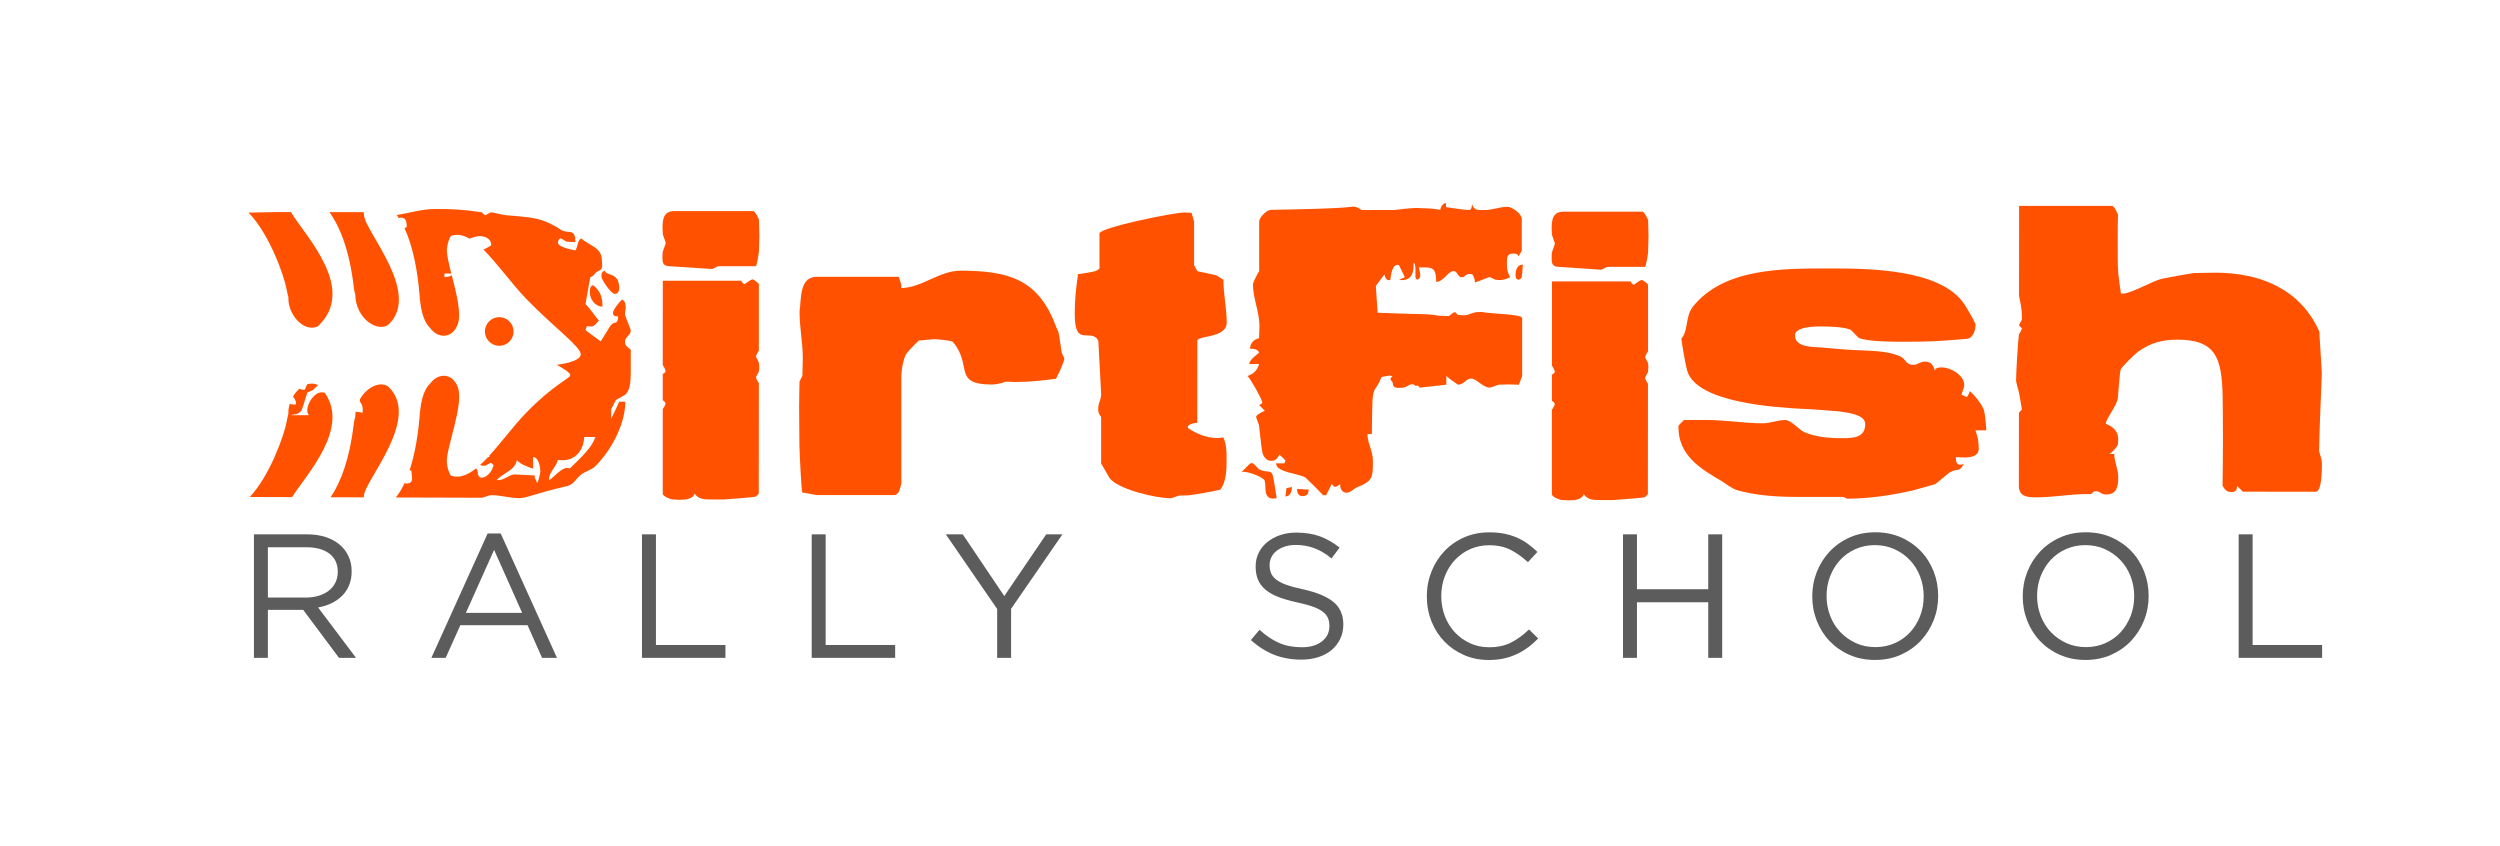 <?xml version="1.0" encoding="UTF-8"?> <svg xmlns="http://www.w3.org/2000/svg" id="Layer_1" version="1.1" viewBox="0 0 573 194"><defs><style> .st0 { fill: #5c5c5c; } .st1 { fill: #ff5100; } </style></defs><g><path class="st1" d="M140.92,67.35c.67,0,1-.49,1-1.32,0-3.74-2.91-2.66-3.32-3.99-.75.26-.75.75-.75,1.42,0,.57,2.16,3.9,3.07,3.9Z"></path><path class="st1" d="M135.94,65.36c-.75.25-.75,1-.75,1.66,0,1.59,1.24,3.25,2.9,3.25,0-2.16-.49-3.58-2.15-4.91Z"></path><path class="st1" d="M143.24,78.33c0-1.09,1.33-1.5,1.33-2.57-.16-.75-1.32-3.33-1.33-3.75,0-.57.17-.99.17-1.5,0-.75-.16-1.66-.83-1.82-.58.41-2.08,2.32-2.08,2.99,0,.83.59.83,1.17.83,0,1.41-.5,1.5-1,1.5-.08,0-.66.49-.83.75l-2.16,3.49-3.49-2.58.33-.91c.42,0,.75.08,1,.08.75,0,1.41-.99,1.75-1.41-.59-.5-1.83-2.5-3.08-3.74l1.09-6.15c.99-.25,1-1.16,2-1.49.58-.17.75-.75.75-1.33,0-.33-.08-.75-.08-1,0-3-2.58-3.24-4.74-5.07-.92.49-.75,1.99-1.34,2.74,0,0-3.99-.67-3.99-1.75,0-.33.17-1,.67-.99.08,0,1.16.66,1.32.75.25,0,1.83.08,2,.09,0-3.41-1.66-1.75-3.32-2.83-4.57-3-7.15-2.83-12.63-3.34-.33,0-3.07-.66-3.41-.66-.09,0-1.16.66-1.25.66-.25,0-.75-.5-.75-.66-4.65-.67-6.65-.75-10.72-.76-3.12,0-5.95.93-8.85,1.39.17.22.32.47.48.7.15-.03.29-.1.47-.1.92,0,1.33.5,1.33,2.16-.1.05-.29.13-.52.22,1.93,4.12,3.03,9.84,3.46,15.36.19,2.44.63,5.87,2.37,7.48,1.88,2.64,5.2,2.51,6.39-.8.9-2.49-.36-7.22-1.38-11.25-.47.39-1.22.45-1.68.45v-.82h1.58c-.61-2.41-1.12-4.53-1-5.7.13-1.29.5-2.24.9-2.92,1.42-.5,2.86-.2,4.31.63.83-.34,1.64-.57,2.28-.58,1.16,0,2.66.5,2.66,2.09,0,.08-.9.55-1.78,1.01,3.16,3.11,6.41,7.77,9.79,11.26,6.25,6.48,12.52,10.97,12.51,12.74,0,1.78-5.53,2.4-5.53,2.4,0,0,3.23,1.67,3.13,2.4-.1.73-3.86,2.14-10.13,8.6-2.88,2.98-5.67,6.79-8.4,9.78,0,.12-.03.22-.03.35h-.28c-.62.67-1.23,1.27-1.84,1.82.2.11.45.17.8.17h.41c.09-.08,1.17-.66,1.25-.66.16,0,.66.5.66.67l-.16.24c-.26,1.08-1.42,2.49-2.58,2.49-1.28,0-.55-1.64-1.32-2.11-1.96,1.54-3.87,2.32-5.77,1.63-.4-.68-.78-1.62-.9-2.91-.31-3.18,3.98-13.26,2.52-17.32-1.18-3.31-4.51-3.44-6.39-.81-1.75,1.62-2.19,5.04-2.38,7.48-.35,4.3-1.09,8.71-2.31,12.4.13,0,.27-.02.43-.02,0,.58.16,1.24.16,1.83,0,.67-.25,1.16-1.33,1.17-.12,0-.26-.05-.4-.09-.6,1.27-1.25,2.38-2.01,3.29l19.77.06c.34-.08,1.74-.58,1.99-.58h.34c1.99,0,4.08.67,6.15.67,1.91,0,2.99-.91,10.89-2.73,1.75-.42,1.92-1.5,3.32-2.65.92-.75,2.58-1.16,3.33-2,3.58-3.57,6.81-9.55,6.82-14.71h-1.41c-.25.67-1.17,2.49-1.83,3.9v-2.15l1.08-2.16,2.08-1.16c1.16-.91,1.33-3.07,1.33-5.07v-5.32c-.66-.5-1.33-.83-1.32-1.74ZM123.19,110.73c-.16-.17-.58-1.08-.67-1.33,0-.08.09-.33.09-.42-.75,0-4.07-.25-4.74-.25-1.33.16-2.24,1.32-3.74,1.32h-.33c1.41-1.57,4.41-2.32,4.66-4.65.67,1.08,3.41,1.92,3.73,2v-2.66c1.42.09,1.66,2.75,1.66,3.33,0,.41-.5,2.32-.67,2.65ZM131.09,106.91c-.33.25-.42.41-.5.49-.17-.08-.42-.16-.58-.16-1.41,0-3.25,2.33-4.16,2.82v-.34c0-1.49,1.74-2.82,1.99-4.32.33.08.75.08,1.08.08,2.91,0,4.82-2.16,4.99-5.32h2.58s-.58,1.25-.58,1.25c-1.08,1.91-3.33,4.07-4.83,5.48Z"></path><path class="st1" d="M66.1,68.11c-.18,3.89,3.42,8.1,6.69,6.74,9.26-8.56-2.87-20.81-6.12-26.25h-2.96l-6.76.13c4.72,4.77,8.16,14.35,8.74,17.6.11.63.24,1.22.41,1.77Z"></path><path class="st1" d="M83.45,49.34c-.06-.25-.07-.49-.08-.72h-7.87c2.48,3.44,4.63,8.94,5.58,17.16.04.56.16,1.13.35,1.71.1,5.83,5.48,8.85,7.73,6.8,7.37-7.25-5.62-21.4-5.72-24.95Z"></path><path class="st1" d="M89.16,88.75c-1.63-1.5-4.92-.3-6.64,2.71l-.04.55c.58.83.66,1.16.66,2.07,0,0-.09.5-.08.59-.3-.17-.89-.25-1.54-.31-.06.38-.09.77-.1,1.18-.19.58-.31,1.16-.35,1.72-.92,7.86-2.94,13.24-5.29,16.71l7.59.02c.01-.09.01-.18.03-.29.1-3.54,13.11-17.68,5.75-24.93Z"></path><path class="st1" d="M74.4,90s-.5-.08-.65-.08c-1.74,0-3.33,2.49-3.33,4.16,0,.5.17.83.41,1.08h-4.15c.5-.25,1.49.08,2.41-1.08.26-.41,1.17-3.66,1.33-4.07.08-.16,1.25-.49,1.33-.66.29-.27.7-.66,1.13-1.06-.04-.04-.07-.08-.11-.11-.79-.33-1.6-.33-2.38-.09-.12.23-.48,1.26-.63,1.26-.44,0-.8-.12-1.14-.24-.56.49-1.06,1.09-1.46,1.76.41.58.69,1.14.69,1.46,0,.09-.08.34-.08.42-.39,0-.89-.06-1.36-.17-.24.76-.36,1.55-.32,2.32-.16.56-.29,1.15-.4,1.77-.58,3.19-3.88,12.37-8.44,17.24l9.68.03c3.36-5.24,13.29-15.77,7.49-23.93Z"></path><path class="st1" d="M114.42,79.26c1.82,0,3.29-1.46,3.29-3.28,0-1.81-1.47-3.29-3.28-3.29-1.81,0-3.29,1.47-3.29,3.28,0,1.81,1.47,3.28,3.28,3.29Z"></path><path class="st1" d="M172.63,48.37h-18.04c-2.57,0-2.74,1.98-2.74,3.98,0,.33.07,1.33.07,1.33,0,.16.67,1.83.67,2,0,.25-.67,1.83-.67,1.99-.08.17-.08,1.16-.09,1.5,0,1.25.33,1.75,1.41,1.83l9.98.67,1.33-.66h8.73c.08,0,.58-2.32.66-3.31,0-.17.09-2.75.1-3.66,0-.58-.09-3.16-.09-3.74,0,0-.83-1.92-1.33-1.92Z"></path><path class="st1" d="M174.01,84.12c0-.34-.08-1-.08-1,0-.16-.66-1.24-.66-1.33,0-.33.5-1.24.66-1.41v-15.29c0-.08-.99-.92-1.4-1.08-.92.25-1.58,1.08-1.92,1.08-.25,0-.66-.5-.66-.75h-18.04s-.01,19.36-.01,19.36c.17.16.66,1.08.67,1.42,0,.16-.51.58-.67.58v6.07c.16,0,.66.5.67.67,0,.24-.51,1.16-.67,1.33v19.37c-.01.66,1.9,1.34,2.23,1.33.42,0,1.08.08,1.75.08,1.41,0,2.99-.25,3.32-1.41.91,1.33,2.32,1.33,3.74,1.34h2.99c2.49-.16,7.31-.57,7.32-.66l.66-.67.02-25.35c-.16-.16-.66-1.08-.66-1.33,0-.17.67-1.25.67-1.33,0-.08.09-.74.08-.99Z"></path><path class="st1" d="M243.34,80.84c-.08-.5-.58-4.24-.74-4.66,0-.16-.58-1.24-.58-1.41-3.99-10.64-10.63-12.72-21.86-12.73-4.9,0-8.98,3.98-13.63,3.98,0-.16.08-.51.09-.59-.17-.58-.58-1.99-.66-1.99h-18.7c-4.07-.01-3.58,4.98-4,7.96,0,3.82.75,7.23.74,10.64,0,1-.09,3.82-.09,4.08l-.66,1.32c0,.25-.09,4.33-.09,5.91,0,1.99.07,8.14.07,8.81.09,3.15.49,10.64.66,10.72l3.32.59h17.96c.16.01.67-.48.75-.57.25-.41.67-1.91.67-2.07v-24.69c.01-.83.35-4.16,1.35-5.32.67-.83,2.58-2.74,2.66-2.75l3.41-.33c.33,0,4.16.25,4.41.67,4.57,5.32-.18,9.73,8.97,9.73,2.33-.16,2.83-.66,3.24-.66.76,0,1.41.08,2.08.08,3.16,0,6.07-.33,9.31-.74.25-.42,1.91-3.73,1.91-4.66,0-.16-.58-1.16-.58-1.33Z"></path><path class="st1" d="M278.9,100.39c-2.33,0-4.74-1-6.57-2.25,0,0-.08-.17-.08-.24,0-.83,2.08-1,2.16-1l.02-18.79c0-1.24,6.73-.57,6.73-4.16,0-3.32-.75-6.39-.75-9.88-.24,0-1.33-.83-1.49-.91-.75-.26-3.83-.83-4.49-1l-.75-1.41v-9.97s-.57-1.99-.57-1.99c-.09,0-1.17-.09-1.58-.09-2.57,0-19.53,3.48-19.53,4.81v7.98c0,.17-.67.59-1.01.67-.5.16-3.41.66-3.9.66-.5,3.49-.75,5.9-.76,9.14,0,4.65,1.24,4.91,2.66,4.91,1.33,0,2.25.17,2.75,1.25l.65,12.22c0,1.25-.67,1.99-.67,3.24,0,.83,0,1.16.66,1.99v10.64c0,.08,1.41,2.41,1.91,3.33,1.83,2.57,10.55,4.66,14.04,4.66,1.99-.49.84-.66,3.99-.66,1.08-.09,6.32-.99,7.4-1.32,1.33-1.91,1.41-4.41,1.41-6.65v-.5c0-1.74,0-3.08-.74-4.82-.5.08-1,.17-1.5.16Z"></path><path class="st1" d="M376.42,48.52h-18.04c-2.58-.01-2.74,1.98-2.74,3.98,0,.33.08,1.33.08,1.33,0,.17.67,1.83.66,1.99,0,.26-.66,1.84-.66,2-.08.16-.08,1.16-.08,1.5,0,1.25.32,1.74,1.41,1.83l9.97.67,1.33-.66h8.73c.08,0,.59-2.32.66-3.32,0-.17.09-2.74.09-3.66,0-.58-.08-3.16-.08-3.74,0,0-.83-1.92-1.33-1.92Z"></path><path class="st1" d="M377.81,84.27c0-.33-.08-1-.08-1,0-.16-.66-1.24-.66-1.33,0-.34.49-1.25.66-1.42v-15.29c.01-.09-.99-.91-1.4-1.08-.92.25-1.58,1.09-1.91,1.08-.25,0-.66-.5-.66-.74h-18.04s-.01,19.35-.01,19.35c.16.17.67,1.08.66,1.42,0,.15-.5.58-.67.58v6.07c.17,0,.66.49.66.66,0,.25-.49,1.16-.67,1.33v19.36c-.01.67,1.9,1.33,2.23,1.34.42,0,1.08.08,1.75.08,1.41,0,2.99-.24,3.32-1.41.92,1.34,2.33,1.34,3.74,1.34h2.99c2.49-.16,7.32-.57,7.31-.66l.66-.67.02-25.35c-.17-.17-.66-1.08-.66-1.33,0-.17.67-1.25.67-1.33,0-.08.08-.74.08-1Z"></path><path class="st1" d="M455.26,98.61s-.16-2.99-.49-4.33c-.17-1.25-2.41-3.99-3.32-4.65,0,.25-.42,1.25-.66,1.32-.5,0-.75-.41-1.17-.42,0-.75.57-1.32.58-2.32,0-2.16-3.07-4-5.06-3.99-.83,0-1.49,0-1.66.75-.42-1.41-.92-2.08-2.32-2.08-1.09,0-1.66.75-2.66.74-1.74,0-1.74-1.5-3.08-1.99-2.9-1.33-7.64-1.25-10.64-1.42-.83,0-5.89-.42-7.39-.58-1.33-.17-5.98.16-5.99-2.75,0-2.07,4.74-2.07,5.99-2.07,1.91,0,5.15.09,6.73.75.24.09,1.74,1.83,1.99,1.91,2.16.84,7.73.85,9.89.85,5.91,0,8.14-.08,14.64-.66,1.57,0,2.16-1.99,2.16-3.32-.16-.58-1.99-3.82-2.66-4.74-5.48-8.07-22.27-8.08-31-8.08-10.97,0-24.02-.01-31.1,8.71-1.83,2.33-.99,5.32-2.66,7.39.08,1.17.99,6.24,1.32,7.32,2.07,7.4,20.44,8.41,26.01,8.74,1.5,0,7.57.51,8.73.59,1.5.25,6.07.59,6.07,2.91,0,3.15-2.75,3.24-5.24,3.24-3.32,0-6.06-.26-8.81-1.42-.99-.41-2.91-2.74-4.31-2.74-1.75,0-3.41.75-5.08.75-4.32,0-8.65-.76-13.05-.76h-4.99c-.25.16-1.16,1.07-1.33,1.32v.33c0,6.48,5.06,9.56,9.96,12.39.74.5,2.33,1.67,3.33,2,4.49,1.33,9.48,1.59,14.04,1.59h0s10.46,0,10.46,0c.33.17.77.37.93.42,5.24-.07,9.65-.74,14.71-1.82l5.33-1.49c.41-.17,3-2.49,3.32-2.66,2.08-1.25,2.07.16,3.33-1.99-.34.08-.59.17-.83.16-.91,0-.99-.83-1-1.74.42,0,1.17.08,1.91.09,1.58,0,3.33-.33,3.33-1.99,0-1.58-.16-2.58-.75-4.24h2.49Z"></path><path class="st1" d="M531.56,102.83v-.83c0-1.59.51-14.38.59-16.04v-.67s-.57-9.31-.57-9.31c-4.32-9.73-13.55-13.47-23.76-13.48-1.17,0-4.74.08-4.99.08-.75.08-5.9,1-7.4,1.33-1.91.41-6.98,3.4-8.97,3.4h-.33c-.17-.84-.67-4.58-.67-5.41-.08-.91-.08-3.66-.08-6.32,0-2.66,0-5.4.09-6.32,0,0-.83-2.07-1.41-2.08h-21.28s-.02,20.68-.02,20.68c.34,1.49.67,3.15.66,4.73v.67c0,.08-.67,1.16-.67,1.25,0,.17.67.66.67.74,0,.25-.5,1.17-.66,1.33-.26,1.58-.68,9.07-.68,10.64,0,.34.58,2.41.67,2.74.25,1.17.66,3.9.66,3.9l-.67.75-.02,16.72c0,2.49,1.91,2.65,3.91,2.66,4.08,0,7.65-.74,11.64-.75h1.08c.33-.49.58-.66,1.08-.65,1,0,1,.74,2.32.75,2.41,0,2.75-1.83,2.75-3.98,0-1.92-.92-3.49-.92-5.32h-1.16c.58-.17,1.83-1.67,1.99-2.08,0-.08.08-.83.08-1.24.01-2.91-2.83-3.41-2.83-3.66,0-1,2.5-4.07,2.74-5.74.09-.75.43-6.15.68-6.65.16-.5,3-3.32,3.99-4.08,2.91-2.07,5.65-2.74,8.98-2.74,8.89,0,10.13,4.25,10.38,12.72,0,1.59.08,5.99.07,10.39,0,4.41-.08,8.82-.09,10.4.58.99,1.08,1.41,1.99,1.41.76,0,1.33-.16,1.33-1.41l1.33,1.33,16.7.02c1.41,0,1.42-5.07,1.42-6.4,0-1.5-.67-2.24-.67-3.49Z"></path><g><path class="st1" d="M294.61,113.79c1.16,0,1.5-1.25,1.5-2.16l-1.25.25-.25,1.91Z"></path><path class="st1" d="M288.55,107.55c-.17-.16-1.16-1.25-1.32-1.33-.09,0-.25-.08-.34-.08-.09,0-.25.08-.33.08-.33.25-1.67,1.66-2,1.99.08,0,.25-.08.41-.08,1.41,0,4.74,1.33,4.9,2.08.41,1.33-.42,4.07,1.99,4.07.08,0,.58-.08.75-.09-.09-.67-.59-3.9-.75-4.65-.41-2.25-1.24-.92-3.32-2Z"></path><path class="st1" d="M298.52,113.71c.84,0,1.41-.33,1.42-1.49l-2.66-.16c0,1.24.58,1.66,1.24,1.66Z"></path><path class="st1" d="M347.37,62.96c0,.5,0,1,.66,1.17.25,0,.75-.42.75-.58.08-.41.25-2.58.25-2.9-1.25,0-1.65,1.16-1.66,2.32Z"></path><path class="st1" d="M339.47,71.52h-.67c-1.24,0-2.08.74-3.33.75-.33,0-1.25-.08-1.33-.08-.08-.08-.58-.67-.66-.67-.24,0-1.25.75-1.41.92l-2.49-.09c-.96-.3-3.79-.39-6.37-.41l-7.46-.26-.41-6.15,1.99-2.66c.09.58.33,1.34,1,1.34,0,0,.25,0,.34-.09.08-.5.24-3.41,1.66-3.41.08,0,.33.08.33.08l1.33,2.75-1.33.58c.08,0,.58.09.67.08,2,0,2.66-1.42,2.66-3.33v-.66c.08.02.12.07.19.1.13.26.2.69.24,1.15v2.12c.14.27.27.49.35.53.58-.08.74-.58.75-1.07,0-.75-.33-1.58-.33-1.75h1.08c1.99,0,2.9.09,2.91,3.32,1.66,0,2.74-2.49,3.99-2.49.75,0,.99,1.17,1.58,1.41h.33c.75,0,.83-.75,1.74-.75.17,0,.58.09.58.09.33.17.67,1.34.67,1.82,0,.16,3-1.16,3.32-1.16.17-.08,1.25.58,1.34.58.08,0,.58.09.74.08,1,0,1.5-.08,2.66-.67-.75-1.33-.75-2.07-.75-3.4,0-1.17.08-1.99,1.41-2,.5,0,1.09,0,1.25.67l.75-1.33v-7.31c0-1.16-2.24-2.74-3.24-2.75-1.91,0-3.41.75-5.32.74h-.83c-.92,0-1.66-.17-1.99-1.33-.17,1.16-.25,1.33-.92,1.33-1.83-.16-5.07-.67-5.07-.67v-.92c-.75,0-1.25,1-1.33,1.58-.94-.27-2.57-.39-4.42-.42,0,0,0,0,0,0-1.61-.22-5.97.42-5.97.42h-7.65c-.66-.42-1.08-.76-1.75-.76-1.24,0-.42.41-19.04.73-.91,0-2.66,1.74-2.66,2.65v11.39c-.26.33-1.17,2.17-1.34,2.66,0,0-.09.25-.08.34,0,3.32,1.49,6.31,1.49,9.64,0,.49-.09,2.33-.09,2.75-1.16.16-2.08,1.24-2.08,2.4.66,0,1.83,0,2.08.92-.08.09-2.25,1.58-2.25,2.58h2.25c-.42,1.5-1.25,2.24-2.66,2.75.66.49,3.4,5.48,3.4,6.06,0,.17-.5.58-.75.58l1.33,1.33s-2.01.83-2,1.41c0,.17.66,1.75.66,1.91.09.66.58,5.4.75,6.07.17.99.91,2.08,1.99,2.08.92,0,1.42-.33,1.92-1.42.25.17,1.17,1.08,1.41,1.33,0,.09-.25.59-.25.67h-1.91c0,2.16,5.57,2.33,6.81,3.32.67.59,3.49,3.41,3.99,3.99h.67s1.33-2.66,1.33-2.66c0,.17.49.75.66.75.25,0,1.08-.42,1.25-.67v.42c0,.75.58,1.58,1.41,1.58,1.08,0,1.66-1,2.66-1.33,3.33-1.41,3.41-2.08,3.42-5.9,0-2.5-1.25-3.99-1.24-6.23h1c0-1.16.08-6.82.16-7.98.26-2.92.75-1.86,2.08-5.1l1.89-.33s.72.16.55.27c-1,.62.14,1,.14,1.58,0,.91.75,1,1.5,1,1.91,0,1.91-.84,2.91-.83.33,0,.55.12.73.34.07.06.27.02.54-.08l.5.5,6.07-.67v-2c.33.34,2.25,1.75,2.67,2,1.33,0,1.91-1.41,2.99-1.41,1.33,0,2.66,2.08,4.32,2.08.26,0,1.83-.66,1.99-.66.34,0,1.34-.08,2.33-.08s1.99.09,2.33.08l.75-1.99v-13.3c.01-.92-7.14-.92-9.38-1.42Z"></path></g></g><g><path class="st0" d="M77.7,150.78l-8.21-11h-8.09v11h-3.2v-28.31h12.17c1.56,0,2.97.2,4.23.61,1.25.4,2.33.98,3.21,1.72.89.74,1.58,1.63,2.06,2.67.49,1.04.73,2.19.73,3.46,0,1.19-.19,2.25-.57,3.18-.38.93-.91,1.74-1.6,2.43-.69.69-1.5,1.26-2.45,1.72-.94.46-1.97.78-3.07.97l8.7,11.56h-3.92ZM75.51,126.91c-1.27-.99-3.05-1.48-5.35-1.48h-8.76v11.53h8.72c1.05,0,2.03-.14,2.92-.41.89-.27,1.66-.66,2.31-1.16.65-.5,1.16-1.12,1.52-1.85.36-.73.55-1.56.55-2.48,0-1.79-.64-3.17-1.91-4.16Z"></path><path class="st0" d="M127.68,150.78h-3.44l-3.32-7.48h-15.41l-3.36,7.48h-3.28l12.9-28.51h2.99l12.9,28.51ZM113.25,126.03l-6.47,14.44h12.9l-6.43-14.44Z"></path><path class="st0" d="M147.14,122.47h3.2v25.36h15.93v2.95h-19.13v-28.31Z"></path><path class="st0" d="M186.04,122.47h3.2v25.36h15.93v2.95h-19.13v-28.31Z"></path><path class="st0" d="M231.74,150.78h-3.19v-11.2l-11.77-17.11h3.88l9.52,14.15,9.61-14.15h3.72l-11.77,17.07v11.24Z"></path><path class="st0" d="M291.31,131.34c.22.54.61,1.03,1.17,1.48.57.45,1.35.85,2.35,1.22,1,.36,2.28.71,3.84,1.03,3.15.7,5.48,1.67,6.98,2.92,1.5,1.24,2.24,2.96,2.24,5.14,0,1.22-.24,2.32-.72,3.32-.48,1-1.14,1.85-1.98,2.55s-1.86,1.24-3.04,1.62c-1.19.38-2.48.57-3.88.57-2.27,0-4.33-.37-6.21-1.1-1.87-.73-3.66-1.86-5.36-3.39l1.98-2.35c1.48,1.35,2.98,2.35,4.49,3.01,1.51.66,3.25.99,5.22.99s3.44-.45,4.59-1.34c1.15-.89,1.72-2.07,1.72-3.52,0-.67-.11-1.28-.32-1.8-.22-.53-.59-1.01-1.14-1.44-.54-.43-1.29-.82-2.25-1.17-.96-.35-2.18-.69-3.67-1.01-1.62-.35-3.03-.76-4.24-1.21-1.2-.46-2.2-1.01-2.98-1.66-.78-.65-1.37-1.4-1.74-2.27-.38-.86-.57-1.89-.57-3.08s.23-2.17.69-3.12c.46-.95,1.11-1.76,1.94-2.45.84-.69,1.82-1.23,2.95-1.62,1.13-.39,2.37-.59,3.72-.59,2.08,0,3.89.29,5.44.86,1.55.57,3.05,1.43,4.51,2.58l-1.86,2.47c-1.32-1.08-2.65-1.86-3.98-2.35s-2.73-.73-4.19-.73c-.92,0-1.75.12-2.49.36-.74.24-1.37.57-1.9.97-.53.4-.93.89-1.21,1.46-.28.57-.42,1.17-.42,1.82s.11,1.28.32,1.82Z"></path><path class="st0" d="M350.26,148.34c-.8.61-1.65,1.13-2.57,1.56-.92.43-1.9.77-2.95,1.01-1.05.24-2.22.36-3.52.36-2.05,0-3.94-.38-5.66-1.13-1.73-.75-3.22-1.79-4.49-3.09-1.27-1.31-2.26-2.85-2.97-4.63-.71-1.78-1.07-3.69-1.07-5.74s.36-3.92,1.07-5.7c.71-1.78,1.71-3.34,2.97-4.67,1.27-1.33,2.78-2.39,4.53-3.15,1.75-.77,3.67-1.15,5.74-1.15,1.29,0,2.46.11,3.5.32,1.04.22,2,.52,2.89.91.89.39,1.71.86,2.47,1.42.75.55,1.48,1.17,2.18,1.84l-2.18,2.35c-1.21-1.13-2.51-2.06-3.9-2.79s-3.05-1.09-4.99-1.09c-1.56,0-3.01.3-4.35.89-1.33.59-2.49,1.42-3.48,2.47-.98,1.05-1.75,2.29-2.31,3.7-.55,1.42-.83,2.95-.83,4.59s.28,3.18.83,4.61c.55,1.43,1.32,2.67,2.31,3.72.98,1.05,2.14,1.88,3.48,2.49,1.33.61,2.78.91,4.35.91,1.94,0,3.61-.36,5.01-1.07,1.4-.71,2.78-1.72,4.13-3.01l2.1,2.06c-.73.75-1.49,1.44-2.28,2.04Z"></path><path class="st0" d="M375.19,138.04v12.74h-3.2v-28.31h3.2v12.58h16.34v-12.58h3.2v28.31h-3.2v-12.74h-16.34Z"></path><path class="st0" d="M443.18,142.19c-.7,1.77-1.69,3.32-2.95,4.67-1.27,1.35-2.79,2.42-4.57,3.21-1.78.8-3.75,1.19-5.9,1.19s-4.12-.39-5.88-1.17c-1.77-.78-3.28-1.84-4.55-3.17-1.27-1.33-2.24-2.89-2.93-4.65-.69-1.77-1.03-3.63-1.03-5.6s.35-3.83,1.05-5.6c.7-1.77,1.68-3.32,2.95-4.67,1.27-1.35,2.79-2.42,4.57-3.21,1.78-.8,3.75-1.19,5.9-1.19s4.12.39,5.88,1.17,3.28,1.84,4.55,3.17c1.27,1.33,2.24,2.89,2.93,4.65.69,1.77,1.03,3.63,1.03,5.6s-.35,3.84-1.05,5.6ZM440.08,132.1c-.55-1.43-1.33-2.67-2.33-3.72-1-1.05-2.18-1.89-3.54-2.51-1.36-.62-2.85-.93-4.47-.93s-3.11.3-4.47.91c-1.36.61-2.53,1.44-3.5,2.49s-1.73,2.29-2.29,3.7c-.55,1.42-.83,2.93-.83,4.55s.28,3.14.83,4.57c.55,1.43,1.33,2.67,2.33,3.72,1,1.05,2.18,1.89,3.54,2.51,1.36.62,2.85.93,4.47.93s3.11-.3,4.47-.91c1.36-.61,2.53-1.44,3.5-2.49s1.73-2.29,2.29-3.7c.55-1.42.83-2.93.83-4.55s-.28-3.14-.83-4.57Z"></path><path class="st0" d="M491.42,142.19c-.7,1.77-1.69,3.32-2.95,4.67-1.27,1.35-2.79,2.42-4.57,3.21-1.78.8-3.75,1.19-5.9,1.19s-4.12-.39-5.88-1.17c-1.77-.78-3.28-1.84-4.55-3.17-1.27-1.33-2.24-2.89-2.93-4.65-.69-1.77-1.03-3.63-1.03-5.6s.35-3.83,1.05-5.6c.7-1.77,1.68-3.32,2.95-4.67,1.27-1.35,2.79-2.42,4.57-3.21,1.78-.8,3.75-1.19,5.9-1.19s4.12.39,5.88,1.17,3.28,1.84,4.55,3.17c1.27,1.33,2.24,2.89,2.93,4.65.69,1.77,1.03,3.63,1.03,5.6s-.35,3.84-1.05,5.6ZM488.33,132.1c-.55-1.43-1.33-2.67-2.33-3.72-1-1.05-2.18-1.89-3.54-2.51-1.36-.62-2.85-.93-4.47-.93s-3.11.3-4.47.91c-1.36.61-2.53,1.44-3.5,2.49s-1.73,2.29-2.29,3.7c-.55,1.42-.83,2.93-.83,4.55s.28,3.14.83,4.57c.55,1.43,1.33,2.67,2.33,3.72,1,1.05,2.18,1.89,3.54,2.51,1.36.62,2.85.93,4.47.93s3.11-.3,4.47-.91c1.36-.61,2.53-1.44,3.5-2.49s1.73-2.29,2.29-3.7c.55-1.42.83-2.93.83-4.55s-.28-3.14-.83-4.57Z"></path><path class="st0" d="M513.1,122.47h3.2v25.36h15.93v2.95h-19.13v-28.31Z"></path></g></svg> 